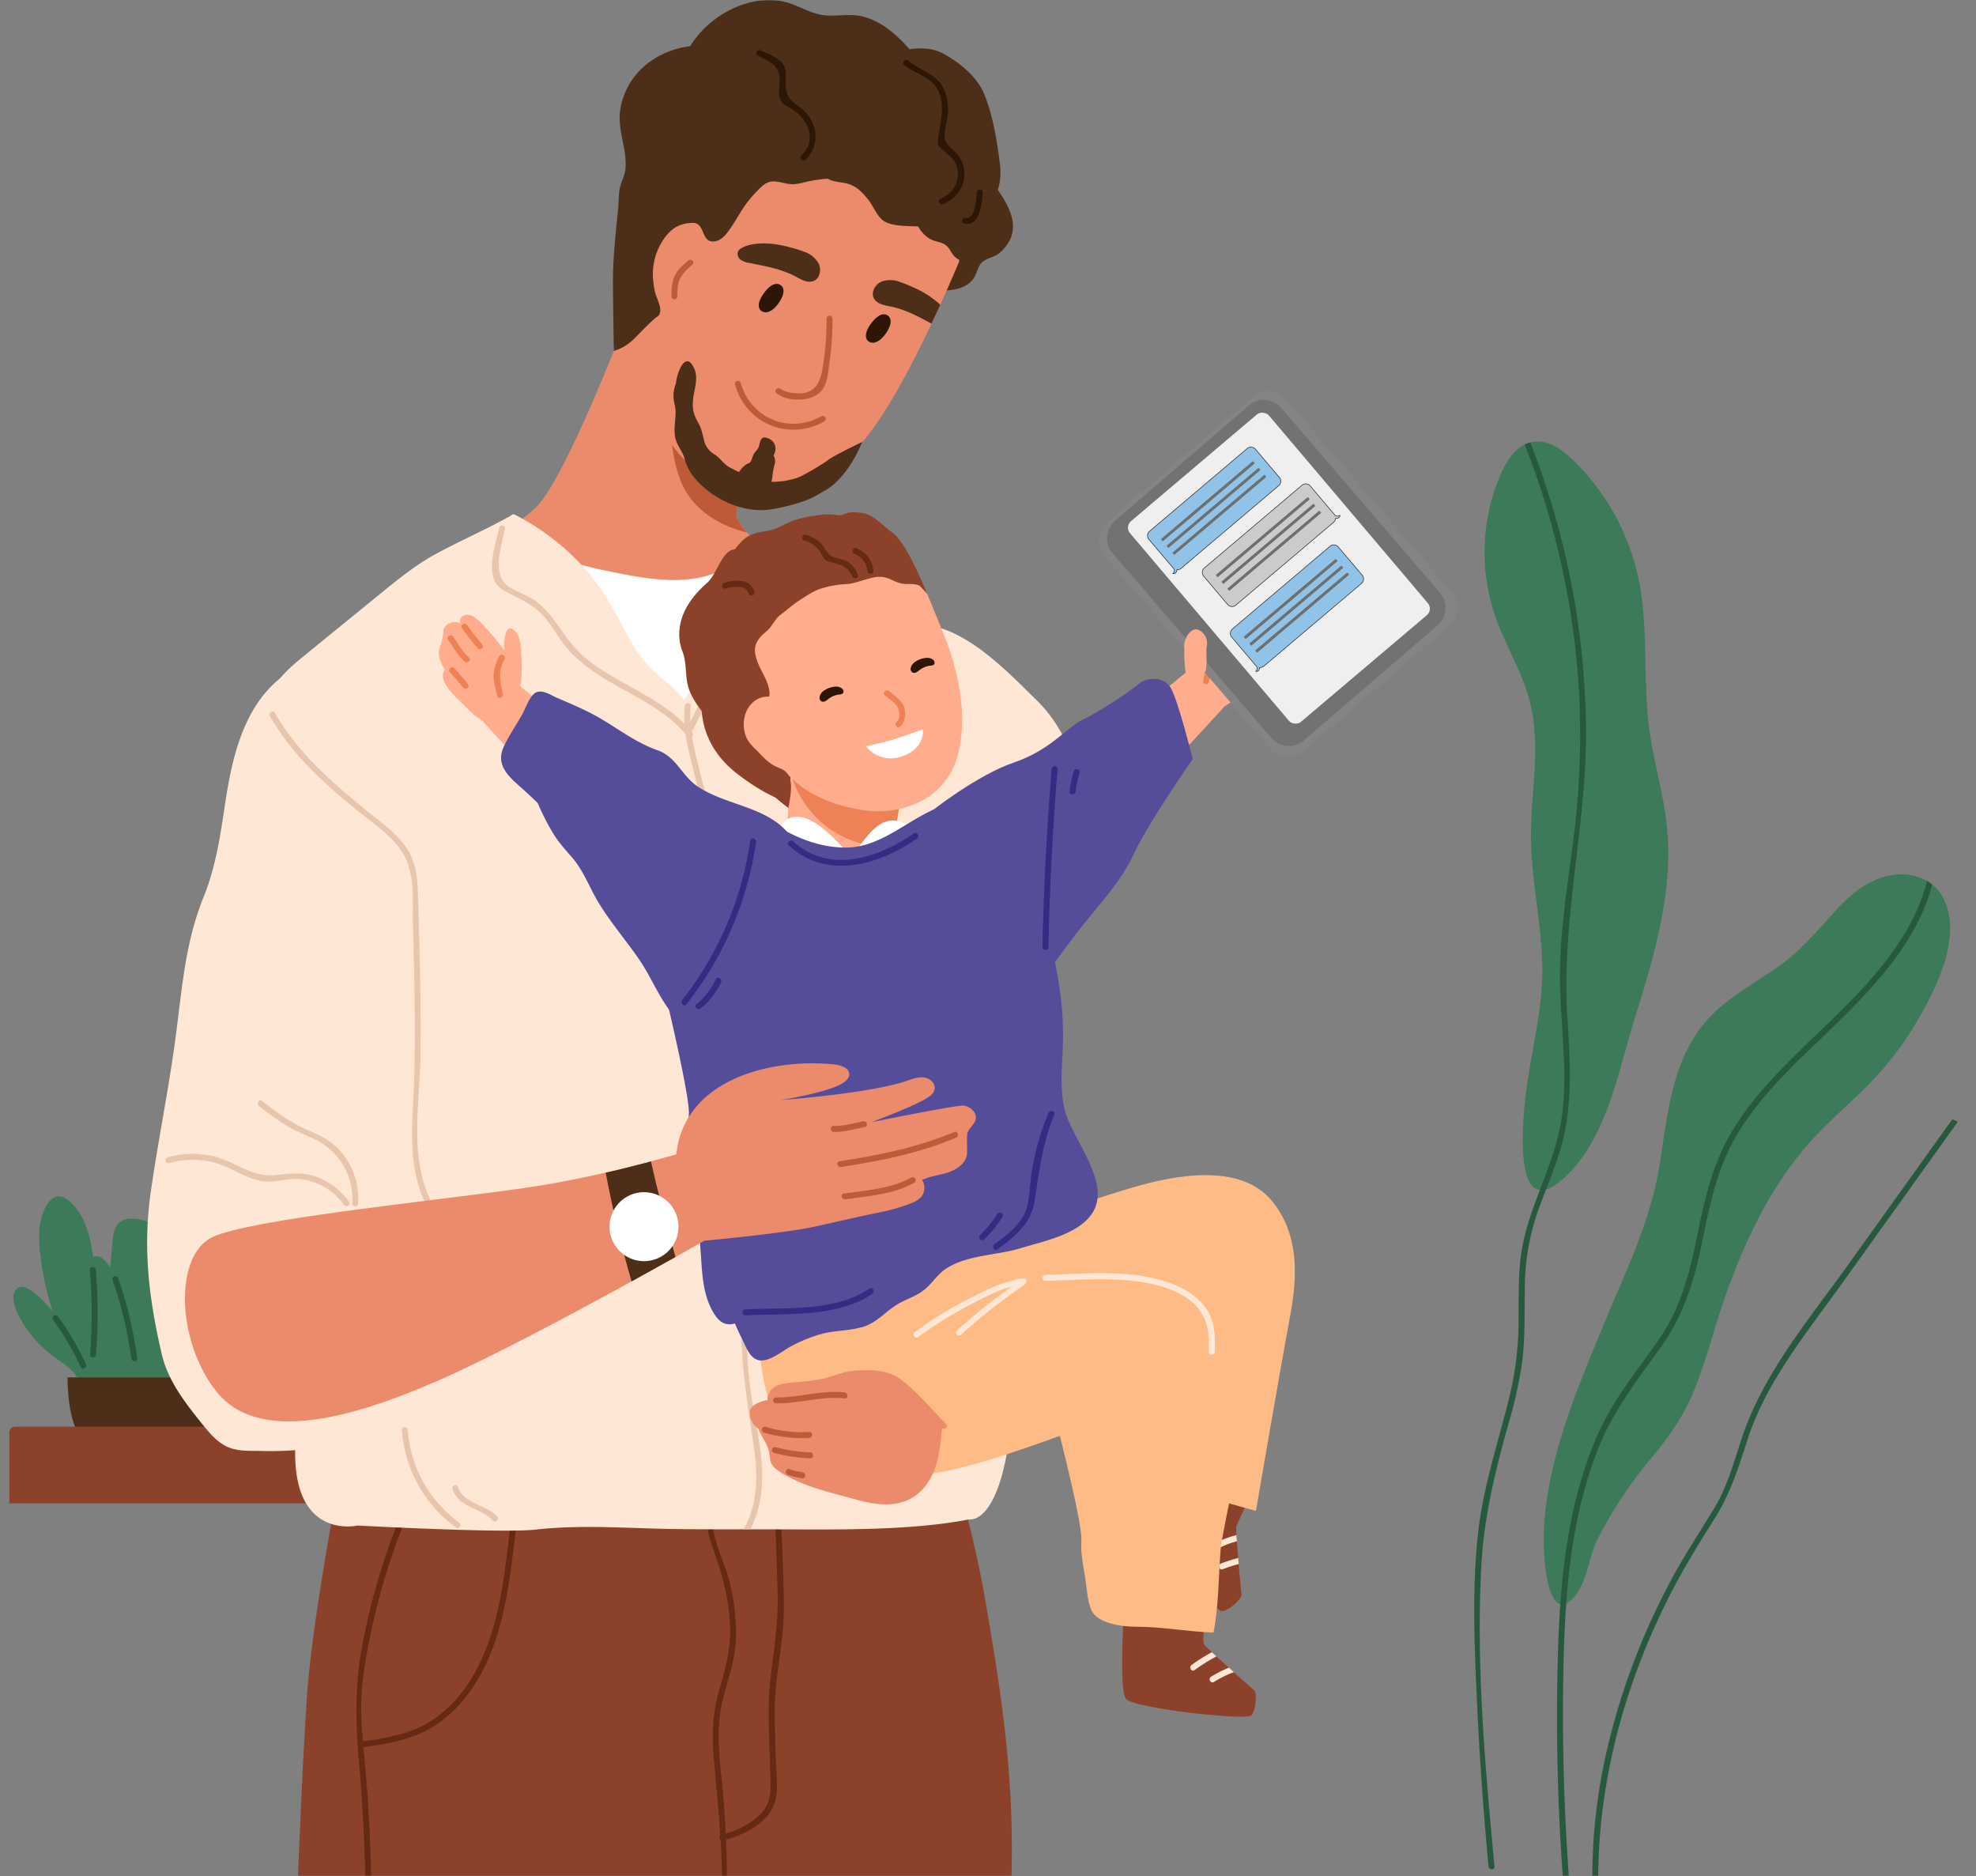<svg id="Layer_1" data-name="Layer 1" xmlns="http://www.w3.org/2000/svg" xmlns:xlink="http://www.w3.org/1999/xlink" viewBox="0 0 866 822"><rect x="0" y="0" width="866" height="822" fill="#808080" stroke="none"/><defs><style>.cls-1{fill:#fff;}.cls-1,.cls-10,.cls-11,.cls-12,.cls-13,.cls-14,.cls-15,.cls-16,.cls-17,.cls-18,.cls-19,.cls-20,.cls-21,.cls-22,.cls-3,.cls-4,.cls-5,.cls-7,.cls-8{fill-rule:evenodd;}.cls-2{mask:url(#mask);}.cls-3{fill:#3c7a59;}.cls-4{fill:#27593f;}.cls-5{fill:#4d2e18;}.cls-6{mask:url(#mask-2);}.cls-7{fill:#faccac;}.cls-8{fill:#8c422a;}.cls-9{mask:url(#mask-3);}.cls-10{fill:#662914;}.cls-11{fill:#eb8b6c;}.cls-12{fill:#bf5a39;}.cls-13{fill:#2e1607;}.cls-14{fill:#ffe7d6;}.cls-15{fill:#e8c6ae;}.cls-16{fill:#ffbb85;}.cls-17{fill:#ffad8c;}.cls-18{fill:#ee8155;}.cls-19{fill:#554d99;}.cls-20{fill:#342b82;}.cls-21{fill:#848484;}.cls-22{fill:#727272;}.cls-23{fill:#efefef;}.cls-24{fill:#91c3e9;}.cls-24,.cls-26{stroke:#231f20;stroke-miterlimit:10;stroke-width:0.25px;}.cls-25{fill:#6d6e6e;}.cls-26{fill:#cccbcb;}</style><mask id="mask" x="0" y="0" width="866" height="861.75" maskUnits="userSpaceOnUse"><g id="a"><path class="cls-1" d="M0,0H866V822H0Z"/></g></mask><mask id="mask-2" x="0" y="0.3" width="27.39" height="856.32" maskUnits="userSpaceOnUse"><g id="b"><path class="cls-1" d="M0,.3H27.39V206.17H0Z"/></g></mask><mask id="mask-3" x="0.74" y="0.25" width="861.53" height="695.11" maskUnits="userSpaceOnUse"><g id="c"><path class="cls-1" d="M.74.25H135.17V205.57H.74Z"/></g></mask></defs><g class="cls-2"><path class="cls-3" d="M103.25,585.93c-1.72-8.26-2.16-16.3-5.4-24.26-3-7.3-7.51-14.08-13.83-18.88-4.15-3.14-10.5-6.51-15.82-4.57A7.38,7.38,0,0,0,67,536.85c-3-2.52-9.56-3.83-13.15-2.11-4.27,2-4.22,6.77-4.66,10.94-.34,3.25-.61,6.5-.88,9.75-2.09-3.49-4.61-5.84-7.45-4.6-1.16-7.61-2.77-15.66-7.75-21.72-3.63-4.4-8.21-7.47-12.11-1.83-5,7.25-4,17.15-2.94,25.38a125.42,125.42,0,0,0,5,21.87c-6.54-7.67-14.3-14.53-16.85-8.09-2,5.07,4.42,14.65,7.25,18.29a56.86,56.86,0,0,0,10,9.64c4.3,3.36,9.91,6,11.37,11.65,0,.07.07.11.09.18-.76.74-.51,2.34.82,2.24,8.71-.66,15.57,5.31,24,6.33,5.16.63,10.3-.73,15.44-1s10.23.31,15.31-.26c6.29-.71,12.93-3.13,16-9.12,3.77-7.44-1.65-11.46-3.12-18.46"/><path class="cls-4" d="M37.63,597.75A121,121,0,0,0,25.47,576.9c-1-1.34-3.24,0-2.25,1.32a120.32,120.32,0,0,1,12.15,20.85c.7,1.52,3,.2,2.26-1.32"/><path class="cls-4" d="M42,556.51c-.13-1.66-2.74-1.67-2.61,0a229.56,229.56,0,0,1,.1,37c-.13,1.67,2.48,1.66,2.6,0a228.42,228.42,0,0,0-.09-37"/><path class="cls-4" d="M51.83,560.11c-.55-1.57-3.07-.9-2.52.7a175.33,175.33,0,0,1,8.22,34.4c.22,1.65,2.83,1.67,2.61,0a178.54,178.54,0,0,0-8.31-35.1"/><path class="cls-5" d="M29.58,603.53c.22,11.61,1.51,22.17,9.15,32.27,8.34,11,21.53,18,35.23,18H88.14a44.45,44.45,0,0,0,44.42-44.48v-5.75Z"/><g class="cls-6"><path class="cls-7" d="M4.11,658.72,0,856.62H17L27.39,650.75Z"/></g><path class="cls-8" d="M269.87,658.72H4.1v-31a2.61,2.61,0,0,1,2.61-2.61H269.87Z"/><g class="cls-9"><path class="cls-3" d="M858,491.57a7.29,7.29,0,0,0-2.4-1.09c-3.65-1.08-9-.19-16.41,3.29-15.83,7.39-28.72,21.28-38.4,36.17-11.92,18.36-20.73,38.52-32.42,57-11,17.42-25,33.22-31.93,52.91-4,11.52-5.95,23.51-6.91,35.62-.6,7.58-4.23,16.59,1.64,19.12a7.73,7.73,0,0,0,2.61.65,16.57,16.57,0,0,0,3.31,0c11.53-1,23.66-22.77,30.11-30.76C781.85,646.31,792.34,625,807,606.77c10.17-12.64,22.32-23.74,31.3-37.26,7.8-11.76,34.19-67.94,19.64-77.94"/></g><path class="cls-4" d="M858,491.57,806.89,562.9c-15.2,21.26-32.81,42.54-41,67.8-4.09,12.72-7.59,23.92-14.81,35.31-6.08,9.61-12,19.22-17.35,29.27-.7,1.31-1.38,2.64-2.06,4C708,745.79,695.9,798.42,702,850.6c.18,1.67-2.43,1.65-2.61,0a248.44,248.44,0,0,1,5.11-84.85,301.45,301.45,0,0,1,26.66-71.12c.13-.23.24-.47.37-.71,6-11.43,13.12-22.14,19.82-33.19,7.49-12.38,9.73-26.12,15.26-39.28,10.25-24.52,27.94-45.76,43.3-67.2q22.82-31.85,45.68-63.77a7.29,7.29,0,0,1,2.4,1.09"/><path class="cls-3" d="M851.54,393.25a18.35,18.35,0,0,0-4.72-5.67,14.2,14.2,0,0,0-2.27-1.54,22.41,22.41,0,0,0-14.11-2.77c-10.31,1.26-18.42,7.55-25.25,15-8.56,9.27-16,18.52-26.53,25.78-9.08,6.26-18.86,11.72-27,19.3-17.81,16.63-20.47,41.29-23.84,64.09-3.91,26.51-13.9,46.25-24,70.62-10.33,24.91-21.39,50.35-25.59,77.17a113.87,113.87,0,0,0-1,31.5c.81,6.66,2.74,15.1,6.6,16.22a3.44,3.44,0,0,0,2.61-.31,12.34,12.34,0,0,0,4.33-4c5.19-6.94,5.58-16.92,9.55-24.52A186.08,186.08,0,0,1,723,639.72c7.7-9.12,14.43-18.49,19.07-29.54,4.85-11.57,8-23.8,11.87-35.7,8.22-24.89,19-49.44,35.68-69.87,8.27-10.1,18.24-18.46,27.5-27.58a141.19,141.19,0,0,0,22-27.81c8.77-14.63,21.57-38.86,12.34-56"/><path class="cls-4" d="M846.82,387.58c-7.49,28.37-30.65,50.1-51.44,70.08-12.16,11.64-24.31,23.68-33.26,38.07-9.37,15-12.76,31.66-16.2,48.79C742.58,561,738,576,728.18,589.83c-10.38,14.5-20.87,27.82-27.6,44.53-8.74,21.73-12.47,44.92-14.16,68.25-.81,11.15-1.15,22.33-1.31,33.43a996.68,996.68,0,0,0,5.38,119.32c.18,1.67-2.43,1.67-2.61,0a968.5,968.5,0,0,1-5.06-132.25c.21-6.69.52-13.45,1-20.19,1.8-25.15,6-50.3,16-73.49,6.94-16,17.61-28.63,27.39-42.78,10.36-15,13.93-31.76,17.45-49.34,3.19-15.9,7.39-30.92,16.31-44.66,8.76-13.5,20.21-25,31.74-36.12,20.82-20,44.66-41.78,51.81-70.49a14.2,14.2,0,0,1,2.27,1.54"/><path class="cls-3" d="M730.58,362.72c0-.39-.08-.76-.1-1.15-1.54-14.18-5.77-27.94-7.67-42.1-2.87-21.7-.24-44-4.62-65.45a102.18,102.18,0,0,0-28.72-52.39c-4.83-4.67-11-9.14-17.66-8a5.89,5.89,0,0,0-1.12.26,12,12,0,0,0-2.43.89c-5,2.46-8.37,7.94-10.67,13.24a86.3,86.3,0,0,0-2.37,61.72c4.49,13,12.08,24.86,15.39,38.21,4.49,18,.76,37,.37,55.57-.45,20.14,4.64,39.86,4.95,59.94.29,20.3-5.76,40-7.69,60.2-.94,9.82-3.08,36.46,6.6,37.77a6.35,6.35,0,0,0,2.74-.24c2.34-.65,5.21-2.48,8.71-5.8,17.92-17,23.08-46.35,30.1-69,8.45-27.22,17-55.29,14.19-83.63"/><path class="cls-4" d="M686.89,444.94c1.22,20.6,2.76,41-3.71,60.95-1.67,5.17-3.65,10.22-5.6,15.28-1.52,3.89-3,7.78-4.33,11.75a105.35,105.35,0,0,0-5,32.39c-.19,10.52.21,21.07-1.15,31.55a199.61,199.61,0,0,1-6,27c-5.85,20.79-10.78,41-11.93,62.7-2.29,43.51,1.75,87.91,5.8,131.24.15,1.67-2.46,1.67-2.61,0-2.32-24.94-4.1-50-5.19-75-1.07-23.64-2-47.45.6-71,2.19-19.87,8.42-38.52,13.27-57.82a143.2,143.2,0,0,0,4.44-31.55c.23-10.55-.29-21.13,1-31.63,1.26-10.26,4.75-19.82,8.38-29.35,3.13-8.23,6.36-16.46,8.32-25.08,4.75-21,1.07-42.59.52-63.83-.55-21.62,3.1-42.93,5.82-64.32A363.54,363.54,0,0,0,692.21,307a350.23,350.23,0,0,0-24-112.25,12,12,0,0,1,2.43-.89,351.87,351.87,0,0,1,24.44,125c.42,42.33-10.8,83.67-8.24,126"/><path class="cls-5" d="M437.3,83.24a25.71,25.71,0,0,0,.89-11.52c-1.18-9.72-3.11-21.4-6.82-30.43-3.13-7.62-10.72-13.82-17.83-17.72-4.62-2.55-9.79-2.72-14.94-2-5.59-6.3-12-12.11-20.26-14.27-5.41-1.42-10.76-.18-16.23-.54-6.74-.43-12-4.53-18.44-6-15.19-3.51-32.94,5.89-41.17,19.48C287.72,22.06,274.55,32,271.89,47.71c-1,5.83.6,11.59,1.61,17.3a33.9,33.9,0,0,1,.65,8.58c-.24,2.93-1.45,5.15-2.27,7.89s-.64,6.29-.91,9.26c-.34,3.54-.71,7.08-1.05,10.62-.68,7.13-1.27,14.28-1.28,21.44,0,9.88.39,31,.39,31s5.35-1.25,7.47-1.8A269.12,269.12,0,0,1,317,144.83c11.83-1.17,24-.38,35.72-2.23,6.12-1,11.68-3.51,17.61-5.13,7.06-1.92,14.38-2.35,21.64-2.86,5.45-.38,11.67-.22,16.85-2.2,3.18-1.22,3.88-3.18,5.29-5.11,4.58-.21,9.27-1.15,12.26-4.89,2-2.51,1.95-6.2,4.8-8.09,2.33-1.54,4.88-1.68,7.14-3.71,9.78-8.78,5.05-18.68-1-27.37"/><path class="cls-8" d="M144.76,858.57c12.65,1.1,24.82,3.29,37.59,3.17,26.1-.24,52.22-1.33,78.28-2.47,25.41-1.12,50.34-1.95,75.75-.36,25.84,1.61,52.1,4.42,77.91,1.36,9.1-1.08,17.92-2.45,27-2.07,5.12-61.2.88-98.08-9.92-159.46-6.19-35.26-18.56-73-18.56-73S308.6,645.9,275.91,650.63c-19.12,2.74-38.05,5.72-57.41,6.42a348.18,348.18,0,0,1-50-1.77c.23-.32.47-.66.73-1,1-1.35-1.36-2.66-2.37-1.3-.53.63-1,1.3-1.44,2-1.67-.18-3.31-.37-4.95-.58s-1.75,2.38,0,2.62c1.07.13-13.73,1.74-13.73,1.74s-10.25,54.69-12.2,84.44C132,781.37,130.8,819.71,129.05,858l0,.06c5.22.07,10.46.09,15.75.54"/><path class="cls-10" d="M159.81,860.2l2.61.29a724.82,724.82,0,0,0-2.14-84.27q-.48-5.33-1-10.65h.15c11.3-1.62,22.65-3.58,32.24-10.19,8.12-5.59,14.51-13.45,19.2-22.09,11.92-22,13.18-48.58,16.41-72.92.24-1.67-2.37-1.65-2.61,0-3.08,23.24-4.3,48.63-15.15,69.89-4.54,8.93-10.88,17.16-19.17,22.88-9.34,6.45-20.3,8.3-31.31,9.87-.41-4.75-.75-9.53-.75-14.31-.06-9.51,1.41-18.89,3.2-28.18A297.36,297.36,0,0,1,176.37,669c.6-1.57-1.9-2.25-2.53-.68A297.63,297.63,0,0,0,158.76,721c-3.39,17.89-2.94,34.65-1.3,52.7a724,724,0,0,1,2.35,86.51"/><path class="cls-10" d="M320,714.35c.1,10.5-3.1,19.51-5.63,29.46-2.35,9.14-2.3,18.49-1.47,27.82,1,10.94,2.07,21.75,2.77,32.62a1.35,1.35,0,0,0,.13,2c.52,8.44.78,16.87.49,25.42q-.42,13.26-2,26.45l2.39,0a352.9,352.9,0,0,0,1.53-52c8.45-2.4,19-7.75,21.47-16.71,1.62-5.8.44-12.88.29-18.81-.16-7.44-.47-14.91-.4-22.35.11-14.29,3.87-28.16,3.94-42.47.08-14.76-.86-29.56-1.38-44.32-.08-1.67-2.69-1.67-2.61,0,.42,12.3,1,24.63,1.28,36.93.34,12.93-1.8,25.1-3.21,37.84-1.33,12.23-.44,24.66-.15,36.93.15,7.18,1.66,15.33-3.6,21.1-4.18,4.55-9.92,7.45-15.79,9.2-.41-9-1.12-17.94-2.08-27-1.18-10.68-1.8-21.42.86-31.94,2.16-8.59,5.16-16.61,5.66-25.57a90,90,0,0,0-2.71-25.65c-2.56-10.42-9.66-22-7.18-32.88.37-1.62-2.14-2.32-2.53-.68-1.93,8.57,1.59,16.14,4.26,24.16,3.25,9.82,5.55,20.09,5.63,30.45"/><path class="cls-11" d="M341.31,246.55l-42.25,94.07L185.84,253.57s33.7-17.21,48.7-30.92c8.72-8,23.53-41.81,34.49-68.87,4.28-10.6,8-20.16,10.46-26.69,2.09-5.54,3.31-8.91,3.31-8.91l3.5,5.15L335,195.23s-3.73,6.89-7,14.31c-.78,1.72-1.54,3.47-2.25,5.17-1.93,4.81-3.28,9.19-2.89,11.39.34,1.91,2.14,4.49,4.49,7.21a135.3,135.3,0,0,0,14,13.24"/><path class="cls-1" d="M342.71,259.76c-.34-4.57-.55-16.89-5.58-18.74-2.79-1-7.89,2.25-10.3,3.45-6.13,3-11.85,6.63-18.58,8.25-14.07,3.37-29.11.11-43-2.73-12.73-2.6-25.44-6.3-35-15.54-1.2-1.16-3,.68-1.84,1.85a51.24,51.24,0,0,0,14.89,9.83,1.4,1.4,0,0,0-.94,1.15c-.58,4.63,1.12,8,3.28,12a85.28,85.28,0,0,1,7.72,20.55c2.38,9.7,6.6,16.19,14.82,21.94a73,73,0,0,0,29.7,12.08c7.85,1.3,19.17,2.93,26-2.17s11.69-14.91,14.64-22.85a69.12,69.12,0,0,0,4.17-29.12"/><path class="cls-12" d="M322.79,226.1c.34,1.91,2.14,4.49,4.49,7.21-9.26-2.28-23.87-8.26-29.48-23.93-8.48-23.71,0-50.72,0-50.72l30.13,50.88c-3,6.58-5.66,13.58-5.14,16.56"/><path class="cls-11" d="M420.45,113.85v0l-.15.84s-3.21,7.86-8.22,18.83c-1.2,2.61-2.48,5.38-3.83,8.28-8.54,18.07-20.22,40.51-30.37,51.89-13.85,15.57-34,23.72-52.2,21a42.7,42.7,0,0,1-17.55-6.63c-19.28-12.75-26.42-35.5-28.8-61.12q-.34-3.84-.57-7.75a63.36,63.36,0,0,1,.73-12.12c5.11-36.8,35.73-109.48,90.9-90.42,57.73,20,51.31,70,50.06,77.18"/><path class="cls-13" d="M343.12,126.18a2.76,2.76,0,0,0-.88-1.17c-3.49-2.52-7.77,3.34-9,6-.77,1.61-1.12,3.75.14,5a3.34,3.34,0,0,0,3.15.7,6.66,6.66,0,0,0,2.84-1.74,14.34,14.34,0,0,0,3.42-4.94,6.38,6.38,0,0,0,.59-2.63,3.52,3.52,0,0,0-.25-1.2"/><path class="cls-13" d="M390.07,139.51a2.62,2.62,0,0,0-.88-1.17c-3.48-2.52-7.76,3.34-9,6-.76,1.61-1.11,3.75.15,5a3.32,3.32,0,0,0,3.14.7,6.75,6.75,0,0,0,2.85-1.74,14.47,14.47,0,0,0,3.42-4.94,6.38,6.38,0,0,0,.59-2.63,3.54,3.54,0,0,0-.26-1.2"/><path class="cls-5" d="M352.53,110.34a49.62,49.62,0,0,0-5.84-1.84c-5.37-1.48-11-2.39-16.57-1.49a15.21,15.21,0,0,0-5.1,1.66,3.68,3.68,0,0,0-1.48,1.31,3.13,3.13,0,0,0,1,3.78,9,9,0,0,0,4,1.49c6.85,1.38,13.88,2.58,20.05,5.87,2.51,1.34,5.35,3.06,8,2,2.8-1.14,3.53-5.1,2.11-7.78a11.38,11.38,0,0,0-6.14-5"/><path class="cls-5" d="M399.92,125.78a51,51,0,0,0-5.68-2.29,11.28,11.28,0,0,0-7.91-.08c-2.79,1.17-4.74,4.67-3.31,7.36,1.36,2.48,4.64,3,7.41,3.55,6.34,1.28,12.13,4.42,17.82,7.5,1.35-2.9,2.63-5.67,3.83-8.28a41.26,41.26,0,0,0-12.16-7.76"/><path class="cls-12" d="M360,182.36c-14,7.95-30.95,1-35.34-14.49a1.3,1.3,0,0,0-2.51.69c4.85,17.19,23.64,24.84,39.16,16.06a1.31,1.31,0,0,0-1.31-2.26"/><path class="cls-5" d="M371.05,31.79c-54.57-20.74-89.78,54.86-94.89,91.66-2.5,6.52-2.85,19.73-7.13,30.33a21,21,0,0,0,9-5.48l1.33-1.34c2.56-2.58,4.85-5,7.7-7.47,1.56-1.33,1.82-.78,2.27-3s-1.75-6.22-2.27-8.57a34,34,0,0,1-.73-4.59,27.35,27.35,0,0,1,.94-11.08c1.46-4.72,4.59-10.15,9-12.77a15.66,15.66,0,0,1,7.39-1.82c5.66,0,3.36,9.08,9.73,8.07,2.71-.42,4.66-2.77,6.15-4.86,3.11-4.29,5.32-9,8.69-13.14a60.52,60.52,0,0,1,5.09-5.54c3.83-3.63,6.05-2.89,11.19-1.8,3.88.81,6.07-.08,9.86-.94a61.43,61.43,0,0,1,8.32-1.15c.42.19.78.42,1.22.58,2.59,1,5.3.91,7.88,1.72,3.84,1.2,6,3.63,8.43,6.5s4.15,8,7.43,9.93c3.58,2.11,9.94,2,14.77,2.19a14,14,0,0,0,4.43,5c2.14,1.47,3.89,1.49,6.16,2.38,3.44,1.33,3.41,4.31,5.87,6.27a7.66,7.66,0,0,0,1.61,1c1.25-7.16,16.46-57-49.4-82.06"/><path class="cls-5" d="M308.68,95.11s.06.06.09.1-.09-.11-.09-.1"/><path class="cls-12" d="M362.24,139.52a128.25,128.25,0,0,1-1.78,22c-.73,4.19-1.81,8.23-6.16,10.14-3,1.31-9.91.64-12.19-1.25-1.28-1.07-3.14.77-1.84,1.84,4.7,3.91,15.12,3.94,19.45-.68,3.06-3.25,3.21-8.71,3.82-12.86a133.15,133.15,0,0,0,1.31-19.23,1.31,1.31,0,0,0-2.61,0"/><path class="cls-12" d="M301.6,114.15c-2.29,1.95-4.58,4-5.9,6.77s-1.43,5.93-1.45,9a1.31,1.31,0,0,0,2.61,0c0-2.92.05-5.86,1.52-8.47a21,21,0,0,1,5.07-5.44c1.28-1.09-.57-2.93-1.85-1.85"/><path class="cls-5" d="M363,201.55c-2.09,1.56-10.65,6.78-13.64,7.83a34.42,34.42,0,0,1-11.28,1.73,14.68,14.68,0,0,0,.46-2.66,33.13,33.13,0,0,1,1-5.21,4.58,4.58,0,0,0-.56-3.66c1.95-3.21.62-7-3.48-7.86-1.93-.39-2.37,1.7-2.73,3.22-.43,1.77-.78,1.84-1.93,3.25s-1.18,3.48-2.17,4.44c-.4.39-1.35.62-1.84,1a12.86,12.86,0,0,0-2.71,2.8,4.64,4.64,0,0,0-.25.42c-1.44-.69-2.85-1.4-4.16-2.1-2.24-1.21-3.68-3.42-5.66-5-.65-.5-1.44-.9-2.05-1.45a9.12,9.12,0,0,1-3.48-5.59c-.7-2.46-1.06-4.84-2.33-7.12-2.12-3.81-2.85-5.87-2.46-10.33s2.51-9.39.49-13.84c-3.74-8.23-7.59,1.84-8,6.65a14.32,14.32,0,0,0-.56,9.11c1.36,5.38-1.2,10.66.71,16.08,1,2.72,2.88,4.93,3.65,7.75,1.4,5.18,4.38,9,8.61,12.69,8.26,7.18,19.83,11.27,30.12,9.34a86.58,86.58,0,0,0,14.14-3.66c3.67-1.37,4.87-2.35,8.25-4.19,10.88-5.93,16.69-21.52,16.69-21.52s-12,5.73-14.88,7.84"/><path class="cls-14" d="M441.4,478.33c-2,26.67,2.35,72.17,2.35,73.84-.08,18.75-.19,37.48-.19,56.2,0,32.75-8.11,58.06-19,57.41-28.92,5.64-67.09,4.17-95.68,4.33-1,0-2,0-2.95,0-9.23,0-18.52,0-27.88-.1-21.13-.18-42.21-2.14-63.23.21-14.85,1.67-78.1-1.78-78.1-1.78s-41.45,9.74-22.33-65.76c3.91-15.49-2.74-31.81-3.1-47.8-.37-15.07,1.51-29.93,4.38-44.63-2.14-19.14-4.28-38.29-6.6-57.4-1.67-13.58-5.56-25.7-9.08-38.82-3.26-12.09-.39-23.19.84-35.3,2.34-23-9.37-46.26-4.26-69,2.32-10.31,9.21-16.27,17.09-22.69l30.86-25.13c8.74-7.1,17.34-14.34,27.34-19.64,10.59-5.67,21.59-10.47,32.08-16.35a1.29,1.29,0,0,1,1.67-.42,106.28,106.28,0,0,1,31.3,24.29c8.82,10.06,14.11,21.73,20.77,33.17,4.06,7,9.07,11.75,15.33,16.74a38.35,38.35,0,0,1,6.81,7c1.2-1.81,2.38-3.66,3.5-5.51,4.25-7,6.86-15.23,11.61-21.81,2.06-2.88,4.9-5,7.07-7.79a30,30,0,0,0,5.16-11.28c1.77-6.84,2.37-13.95,4.23-20.79.15-.62.73-4.51,2.24-3.76q22.34,11.13,44.71,22.31c5.16,2.58,9.83,6.16,15,8.46s9.78,6.45,15.21,7.65c17.79,4,33.36,20.5,46,32.86,13,12.69,20.05,32.82,20,50.82,0,14.34-21,27-20.37,41.37,1.33,28.12-10.67,50.92-12.76,79.1"/><path class="cls-14" d="M176.79,461.19c-3.87-16.32-9.12-32.31-11.77-48.91-2.83-17.78-3.14-35.84-3.49-53.8-.31-16.43-.47-33-2.83-49.3-.76-5.19-1.07-13.66-4.61-17.89-1.31-1.57-2.74-1.94-4.75-2.06-4.62-.29-8.45.69-13.2-.62a1.28,1.28,0,0,0-1.26.34,36.94,36.94,0,0,1-4.31,4.35A1.22,1.22,0,0,0,129,293c-21.15,11.93-27,36.81-30.32,59.06-2.11,14-4.1,27.8-9.46,41-8,19.8-9.36,39.32-12.09,60.2-3,23-7.69,45.68-11,68.61-3.62,25.06-.9,46.91,4.71,71.3,2.52,10.93,9.14,20,16.22,28.84,3.46,4.3,7.38,9.58,12.52,11.92,4.51,2.06,9.85,1.75,14.69,1.83a140.72,140.72,0,0,0,21.13-.93c10.52-1.45,20.76-5.08,28.55-12.53,19.29-18.44,18.08-47.25,17.87-71.75-.25-30.1,2-59.82-5-89.39"/><path class="cls-8" d="M548.43,751.62c-2.17,2.4-52-3.13-55-7.28-.68-.92-1.1-3.27-1.36-6.38-.83-10.78.47-30.61.47-30.61l35.22,5.44s-.86,6.53,0,7.83a42.07,42.07,0,0,0,3.34,3.29c.62.55,1.3,1.18,2,1.86,1,.91,2.11,1.93,3.26,3,.73.65,1.46,1.33,2.22,2s1.46,1.34,2.17,2c4.27,3.81,8.08,7.15,8.73,7.62,1.52,1.08,1.07,8.91-1.09,11.31"/><path class="cls-14" d="M533.14,725.77a81.76,81.76,0,0,0-9.6,6c-1.35,1-2.66-1.28-1.3-2.24a77.45,77.45,0,0,1,8.87-5.57c.62.55,1.3,1.18,2,1.86"/><path class="cls-14" d="M540.78,732.69a46.14,46.14,0,0,0-8.73,4.28c-1.41.92-2.72-1.36-1.31-2.25a46.8,46.8,0,0,1,7.88-4l2.16,2"/><path class="cls-8" d="M542.87,685.32c.52,6.35,1.07,12.33,1.25,13.19.37,1.8-5.32,7.21-8.55,7.47s-35.66-38-35-43.07c.13-1.15,1.43-3.13,3.39-5.59,6.78-8.41,21.31-21.94,21.31-21.94l21.89,21.94s-5.09,10.37-5.38,11.91a31.86,31.86,0,0,0,.11,3.45c0,.78.13,1.69.21,2.66.1,1.7.26,3.66.44,5.7.05.52.08,1.07.13,1.61.05.89.13,1.78.21,2.67"/><path class="cls-14" d="M542.87,685.32a58.52,58.52,0,0,0-7,2.27c-1.56.6-2.32-1.91-.75-2.51a67.18,67.18,0,0,1,7.56-2.43c.05.89.13,1.78.21,2.67"/><path class="cls-14" d="M542.09,675.34a38.68,38.68,0,0,0-7.25,2.67,1.31,1.31,0,0,1-1.1-2.38,41.18,41.18,0,0,1,8.14-3c0,.78.13,1.7.21,2.66"/><path class="cls-15" d="M318.22,286.79c.57-1.58-2-2.27-2.52-.69a247.92,247.92,0,0,1-13.16,30.08,40.45,40.45,0,0,1,.17-6.87c.21-1.67-2.4-1.65-2.6,0a41,41,0,0,0-.13,7.9c-12.7-12.93-31-18.1-44.65-30-7.93-6.94-11.74-17.14-20.17-23.57-3.89-3-9.35-4.23-13-7.24-6.5-5.37-2.41-17.43-.81-24.54.37-1.63-2.14-2.33-2.51-.69-1.69,7.49-7,22,1.28,27.12,5.59,3.45,11.49,5.26,16.43,9.93s7.6,10.74,11.88,15.76c14.2,16.66,37.77,21,52,37.65.63,4.24,1.66,8.45,2.65,12.64,2.1,8.87,4.6,17.62,7.4,26.29.51,1.59,3,.91,2.51-.69C310.47,352,308.17,344,306.2,336c-1.06-4.31-2.19-8.68-2.93-13.08a1.4,1.4,0,0,0,.12-1.88l-.29-.33a.9.9,0,0,0,.15-.18,253.53,253.53,0,0,0,15-33.71"/><path class="cls-15" d="M153,526.62a30.45,30.45,0,0,0-13.55-10.7c-6.7-2.64-12.39-1.65-19.29-1-9.25.88-16.32-5.23-24.8-7.79a39.34,39.34,0,0,0-21.86,0,1.3,1.3,0,0,0,.69,2.51,36.91,36.91,0,0,1,22.51.68c6.14,2.22,11.65,6.24,18.22,7.23,5.69.87,11.17-1.54,16.91-.86a27.32,27.32,0,0,1,18.92,11.22c1,1.35,3.25.05,2.25-1.31"/><path class="cls-15" d="M188.3,525c-8.94-19-4.19-42.89-4-63.2.26-22.14-.36-44.29-1-66.42-.24-8.08-.3-16.37-4.84-23.39s-12-12-18.34-17.25c-15.06-12.32-29.87-25.2-39.6-42.33a1.31,1.31,0,0,0-2.26,1.32c9.1,16,22.58,28.45,36.63,40.08,7.19,5.95,16.16,11.55,21.32,19.49,5.95,9.15,4.49,21.86,4.78,32.3.62,22.13,1.09,44.28.54,66.42-.44,18.08-3.47,37.36,4.49,54.3.71,1.52,3,.2,2.25-1.32"/><path class="cls-15" d="M146.11,501.42c-4.15-3.54-9.23-5.21-14.06-7.57-6.22-3.05-11.74-7.26-17.23-11.45-1.34-1-2.64,1.25-1.32,2.26A144.54,144.54,0,0,0,126,493.49c4.47,2.71,9.43,4.25,14,6.81a28.78,28.78,0,0,1,14.34,27.05c-.1,1.68,2.51,1.68,2.61,0a31.56,31.56,0,0,0-10.75-25.93"/><path class="cls-15" d="M201.18,667.06a54.84,54.84,0,0,1-22.46-40.46c-.12-1.67-2.73-1.68-2.6,0a57.66,57.66,0,0,0,23.74,42.72c1.36,1,2.67-1.28,1.32-2.26"/><path class="cls-15" d="M217.88,664.43c-4.74-5.15-14.83-5.5-17.08-12.77-.49-1.6-3-.92-2.51.69,2.59,8.38,12.48,8.21,17.74,13.93,1.14,1.24,3-.61,1.85-1.85"/><path class="cls-15" d="M328.84,670.11c-1,0-2,0-2.95,0,.39-.68.76-1.38,1.1-2.09,5.53-11.23,5-23.74,3.13-35.8-3.34-21.81-6.52-42.6-4.88-64.8.13-1.67,2.74-1.67,2.61,0a203.67,203.67,0,0,0,.57,37.61c1.36,12.25,4.54,24.23,5.43,36.51.76,10-.44,19.67-5,28.57"/><path class="cls-16" d="M550.42,600.39c-.77,9.24-14.67,69.06-15.44,78.29-1,12-.81,24.9-3.15,36.64-11.22-.3-22.35-2.53-33.62-2.53-6,0-17.4-1.19-20-7.51-1.78-4.28-2-10.42-2.77-15-.83-4.95-1.9-10.23-1.5-15.26.65-8.16-13.7-62.61-13.7-62.61Z"/><path class="cls-8" d="M406.29,260.23s-8.7-22.4-15.24-26.91c-3.64-2.5-8-7.56-12.31-8.39a23.51,23.51,0,0,0-6-.42c-1.39.1-4.31,1.52-5.46,1.26a25.62,25.62,0,0,0-8.87,0,56.38,56.38,0,0,0-10.14,2.11c-3.84,1.27-7.16,3.77-11.15,4.55-5.25,1-8.73,1.18-12.61,5.33-.86.93-1.67,1.93-2.48,2.92-5.73.47-7.78,10.93-12.13,14.71-6,5.22-11.17,12-12.08,20.1a21,21,0,0,0,1.26,9.9c1.78,4.83,1.23,9.12,2.16,14,.79,4.1,3.28,8.27,6.27,12.12.94,11.23,6.32,20.49,16.06,27.91,5.53,4.21,12.32,8.64,18.86,11.08,4.72,1.77,7.6-1.3,11-4.57,5.79-5.55,10.66-11.93,16.67-17.28,6.19-5.52,13.27-9.48,19.79-14.49,5.88-4.51,8.81-11.13,12.25-17.53l5.53-10.31a14.45,14.45,0,0,0,4.14-3.71c-.84-4-5.53-22.33-5.53-22.33"/><path class="cls-17" d="M394.36,351.84l-3.68,22.9-1.74,10.81-20,7.84-25-16.09,2.49-36.68Z"/><path class="cls-18" d="M369.71,366.77a34.93,34.93,0,0,0,21.77,3l2.88-18-47.11-11.22,0,.49a43.47,43.47,0,0,0,22.5,25.66"/><path class="cls-17" d="M421.44,320.74a56.26,56.26,0,0,1-1.9,10.85,31.36,31.36,0,0,1-15.42,19.23,42.58,42.58,0,0,1-26.45,4.08c-6.94-1.28-21.19-3.85-32.17-15.28-.68-.71-14.75-1.43-19.19-11.53A76.11,76.11,0,0,1,320,302.7a64.91,64.91,0,0,1,.08-9.56c1-11.39,5.17-23.4,12.89-32,7.33-8.15,18.34-11.12,28.69-13.06,11.45-2.14,23.95-3.29,34.09,2.43,4.26,2.38,10.57,9.69,10.57,9.69s5.24,12.53,7.8,19.06c4.93,12.59,8.45,27.45,7.35,41.45"/><path class="cls-13" d="M368.75,301.46a4.71,4.71,0,0,0-3.16-.55c-2.35.28-5.92,1.77-6.38,4.44a1.81,1.81,0,0,0,.85,2,2,2,0,0,0,1.67-.14,9.13,9.13,0,0,0,1.39-1,9.58,9.58,0,0,1,4.75-1.91,2.28,2.28,0,0,0,1.64-.59,1.56,1.56,0,0,0-.51-2,2.2,2.2,0,0,0-.25-.17"/><path class="cls-13" d="M408.67,288.86a4.79,4.79,0,0,0-3.17-.55c-2.34.29-5.92,1.78-6.38,4.45a1.8,1.8,0,0,0,.86,1.95,1.91,1.91,0,0,0,1.66-.13,9.73,9.73,0,0,0,1.4-1,9.4,9.4,0,0,1,4.75-1.91,2.29,2.29,0,0,0,1.63-.59,1.56,1.56,0,0,0-.51-2l-.24-.18"/><path class="cls-18" d="M396.52,310.73c-.72-3.64-4.28-5.71-6.93-7.93-1.28-1.07-3.13.77-1.84,1.85,1.65,1.38,3.75,2.72,5.14,4.38,1.21,1.46,2.07,5.8.16,7.15-1.36,1-.06,3.22,1.32,2.25,2.22-1.56,2.64-5.19,2.15-7.7"/><path class="cls-1" d="M379.51,326.91a123.57,123.57,0,0,0,13.3-3.26c5.38-1.8,11.64-4.09,11.64-4.09s1.31,8.21-9,11.8a13.93,13.93,0,0,1-16-4.45"/><path class="cls-8" d="M396.7,248.12c-10.15-5.72-24.93-5.23-36.38-3.09C350,247,338.16,252.6,330.83,260.75c-7.72,8.56-11.64,21.62-12.61,33a78.58,78.58,0,0,0,0,10.52c.57,8.73,3.68,17.67,7.2,25.69,4.43,10.1,11.33,17.53,20.12,24.09.66-4.6,2.71-12.24-1.19-15.88-1.63-1.52-4-1.94-5.83-3.1a29.61,29.61,0,0,1-5.53-4.9c-2.37-2.46-5-4.46-6.17-7.8-2.92-8.16,1.78-17.5,10.3-17.13a8.6,8.6,0,0,0,0-2.83c-.68-4.46-3.57-8.2-5.11-12.35-2.12-5.69-1.54-9,3.91-13.43,2.43-2,3.68-5.43,6.21-7.31,2.77-2.06,5.35-4.4,8.25-6.28,2.66-1.73,6-4,9-5a43.55,43.55,0,0,1,11.48-2.1c3.51-.07,10.19-2.91,13.69-3.16,5.71-.41,7.57,3.31,13.27,3.13a15,15,0,0,1,6.33,1c-2.09-3.38-4.25-7.06-7.42-8.83"/><path class="cls-16" d="M531.2,580.1c-12-20.89-32.88-26-54.57-26.32-.51-3.22-1.06-6.42-1.71-9.61-.86-4.25-1.16-14.35-5.4-16.72s-13.12,0-17.79.94A113.84,113.84,0,0,0,431,535.21c-15.89,6.67-31,14.71-47.63,19.46-2.86.82-5.75,1.58-8.64,2.31a1.29,1.29,0,0,0-.7-.27c-5.36-.36-9.94,1.77-14.52,4-6,1.43-11.91,2.91-17.79,4.59-4.8.15-11.16.75-12.73,4.19-.84.77-.34,2.39.81,2.29l.08.07a1.12,1.12,0,0,0,.67.16c2.2,17.22,2.53,37.39,11.12,52.82,8.35,15,25.65,20.83,41.88,22.09,20.27,1.58,40.38-3.95,59.44-10.27,21.36-7.09,42.38-15.21,63.39-23.27a1.33,1.33,0,0,0,.87-1.27l1.46-.36c7.45-1.82,16.36-2.7,23.35-5.82,10.11-4.51,3.1-18.92-.86-25.83"/><path class="cls-16" d="M465,530.84c10.18-3.91,20.59-7.33,31.05-10.42,17.4-5.15,47.38-11.56,61.56,6,11.87,14.68,11,33,7.82,50.14-4.78,25.68-15,85.46-15,85.46S509,650.74,500.55,647.19s-44.55-80.4-43.86-85.45,8.26-30.9,8.26-30.9"/><path class="cls-1" d="M395.58,360.46c-10.18-4.31-16.23,7.29-21.78,13.93a1.34,1.34,0,0,0,.05,1.8h0l-.09.15c-9.59-11.15-26.06-29.26-34.21-10.1-.84-1-2.84-.36-2.28,1.06,3.8,9.61,13,13.28,22.69,14.72a46.29,46.29,0,0,0,15.2-.07l.52.6c.92,1,2.29,0,2.16-1.13a43.37,43.37,0,0,0,15.67-7.77c6.2-4.69,11.43-9.25,2.09-13.2"/><path class="cls-19" d="M377.53,581.63c6.41-1.86,9.52-5.94,14.78-9.48,4-2.72,8.94-3.88,12.76-7,3.54-2.87,5.78-6.84,9.69-9.36,9.31-6,22.1-5.66,32.55-8.87,9.74-3,24.59-5.82,31-14.78,9.51-13.18-8.26-32.65-11.58-45.48-2.56-9.91-1.08-20.35-.86-30.59.51-24.69-6.43-48.86-13.86-72.4C449,374,445.52,363.83,438,357a22.36,22.36,0,0,0-9.19-5.26,21.51,21.51,0,0,0-8.23-.43c-18.4,2.35-31.26,20-49.81,20.07-9.56,0-18.33-2.87-26.73-7.43-6.47-3.5-15.51-7.92-23.12-6.12-7.44,1.76-3.46,12.77-5.76,19.12-2,5.46-5.53,10.34-6.7,16-2.48,12.15,6.45,25.33,1.41,36.66-1.76,4-5.05,7.1-6.61,11.14-3.19,8.24-10.91-2-10.91-2s10.09,42.17,9.55,49.52c-.59,8.09,1.3,17,2,25.07q1.47,16,2.93,32.07c.9,9.87.51,20.16,5.41,29,1.34,2.43,3.12,4.93,5.81,5.65a7.23,7.23,0,0,0,4-.18c1,2.28,2,4.54,3.13,6.75,1.38,2.7,2.79,6.76,5.42,8.56,4.84,3.31,11.84-3.08,16-5.23a62.62,62.62,0,0,1,14.62-5.77c5.33-1.21,11-1.11,16.25-2.63"/><path class="cls-17" d="M235.86,307.1l-13.53-11L209,299.36l2.44,16.56,15,16.32,11.74-16.65Z"/><path class="cls-19" d="M348.6,369.89c-8.44-16.52-29-16-42.88-25.3-7-4.7-9.22-12.95-17.63-15.89-11-3.85-19.55-11.43-30-16.63-4.41-2.2-8.92-4.17-13.46-6.07-3-1.26-7-4.23-10.09-2.38-2.51,1.5-4.36,7.14-5.79,9.63-2.63,4.58-5.79,9.17-8,14-3.27,7.19,1,11.95,6.3,16.65,2.94,2.59,5.79,5.24,8.59,7.94a109.48,109.48,0,0,0,6.23,12.4c2.52,4.38,5.7,7.85,9,11.65,4.88,5.66,7.55,13.19,11.4,19.54,5.32,8.79,12,16.48,17.79,24.89s9.51,18.78,16.63,26.3c13.84,14.63,31.08,5.25,38.49-10.54,4.52-9.62,6-20.3,6.82-30.81,1-12.46,1.49-25,2.17-37.46a24.85,24.85,0,0,1,2.16,3.42c.76,1.49,3,.17,2.25-1.32"/><path class="cls-17" d="M228.55,288c-.26-3.33-.2-8.84-2.71-11.37-4.47-4.5-4.92,3.71-4.92,8.33a81.69,81.69,0,0,0-7.39-9.11c-2.09-2.18-5.47-6.7-8.93-6.42-2.43.2-3.15,1.6-3,3.53-2.69-1-6.14-.12-7.19,2.89a9.13,9.13,0,0,0-.16,1.65A28.75,28.75,0,0,1,193,283a8.91,8.91,0,0,0-.71,3.51,15.28,15.28,0,0,0,2.72,6.93,2.48,2.48,0,0,0-.34.43c-2.86,4.88,5.61,12.09,8.24,14.63,3.76,3.64,8,9.07,13.91,8a12.55,12.55,0,0,0,9.82-11.75,1.06,1.06,0,0,0,.83-.9A60.11,60.11,0,0,0,228.55,288"/><path class="cls-18" d="M218.87,287.5a18.23,18.23,0,0,0-2.5,7.92c-.22,3.29.87,6.24,1.5,9.42.32,1.65,2.83,1,2.51-.7-1.1-5.62-2.31-10,.74-15.32a1.31,1.31,0,0,0-2.25-1.32"/><path class="cls-18" d="M211.27,282.28a101.15,101.15,0,0,1-6.52-8.35c-1-1.36-3.22-.06-2.25,1.32a104.08,104.08,0,0,0,6.93,8.87c1.1,1.27,2.94-.58,1.84-1.84"/><path class="cls-18" d="M205.49,288.05c-2.83-2.38-4.77-6.1-6.89-9.09-1-1.36-3.23,0-2.26,1.32,2.25,3.16,4.31,7.1,7.3,9.62,1.28,1.07,3.13-.77,1.85-1.85"/><path class="cls-18" d="M205.11,299.82a87.15,87.15,0,0,0-6-7c-1.15-1.22-3,.63-1.84,1.85a81.92,81.92,0,0,1,5.58,6.49c1,1.32,3.28,0,2.25-1.31"/><path class="cls-17" d="M511.83,301.11l13.53-11,13.37,3.29-2.45,16.56-15,16.33L509.54,309.6Z"/><path class="cls-17" d="M519.14,282c.25-3.33.2-8.84,2.7-11.37,4.47-4.5,4.93,3.71,4.92,8.33a80.88,80.88,0,0,1,7.4-9.11c2.08-2.18,5.46-6.7,8.92-6.42,2.43.19,3.16,1.6,3,3.53,2.68-1,6.13-.12,7.19,2.89a8.24,8.24,0,0,1,.15,1.65,28.92,28.92,0,0,0,1.26,5.49,8.91,8.91,0,0,1,.72,3.5,15.31,15.31,0,0,1-2.72,6.93c.11.15.23.26.34.44,2.86,4.88-5.61,12.08-8.25,14.63-3.75,3.64-8,9.07-13.91,8A12.54,12.54,0,0,1,521,298.76a1.06,1.06,0,0,1-.84-.89,60.14,60.14,0,0,1-1-15.84"/><path class="cls-18" d="M528.82,281.51a18.33,18.33,0,0,1,2.5,7.91c.21,3.29-.88,6.24-1.5,9.42-.32,1.65-2.84,1-2.52-.69,1.1-5.63,2.31-10-.74-15.32a1.31,1.31,0,0,1,2.26-1.32"/><path class="cls-18" d="M536.42,276.28a101,101,0,0,0,6.52-8.34c.95-1.37,3.22-.06,2.25,1.32a105.68,105.68,0,0,1-6.93,8.87c-1.1,1.27-2.94-.58-1.84-1.85"/><path class="cls-18" d="M542.2,282.06c2.82-2.38,4.77-6.1,6.89-9.09,1-1.36,3.23-.06,2.25,1.31-2.24,3.17-4.31,7.1-7.3,9.62-1.27,1.08-3.13-.76-1.84-1.84"/><path class="cls-18" d="M542.57,293.82a89.08,89.08,0,0,1,6-7c1.16-1.22,3,.62,1.84,1.84-2,2.08-3.83,4.24-5.57,6.5-1,1.31-3.28,0-2.26-1.32"/><path class="cls-19" d="M408.16,355.5s19.95-15.86,36.25-21.41,23.15-15.54,30.33-18.87,21-12.62,24.29-15.52,10.43-3.36,13.69,1.12,10,31.82,10,31.82-19.32,27.57-25.52,40.95-15.3,22.27-25.1,34.93-23.68,32.76-23.82,33.3-29-12.08-31-13.05-9.19-73.27-9.19-73.27"/><path class="cls-11" d="M414.61,623.9c-6.32-6.33-12.41-13.75-19.48-19.24-5.91-4.59-13.73-4.59-20.92-4-3.91.33-7.31,1.66-11,2.77-5.32,1.57-10.67,1.87-16.13,2.38-4.81.45-9.64,1.25-10.7,6.7a1.68,1.68,0,0,0,.11.91l-.24,0c-2.26.52-5.79,1.56-7.12,3.65-1.11,1.75-.27,4.54.62,6.19a7.61,7.61,0,0,0,2.63,2.76c1.27,3.62,4.15,6.59,4.76,10.67.54,3.62.34,5.21,3.62,7.5,10,7,23.69,9.89,35.29,13.1,8.92,2.47,19.14,3.44,26.63-3.13,8.07-7.08,9.34-18.34,10.15-28.44a1.3,1.3,0,0,0,1.81-1.86"/><path class="cls-12" d="M370.17,610.12c-10.33-1.08-19.76,2.27-30,2.2a1.3,1.3,0,0,0,0,2.6c10.18.09,19.73-3.26,30-2.19,1.66.18,1.65-2.43,0-2.61"/><path class="cls-12" d="M354.63,627.44a55,55,0,0,1-19.12-2.25,1.31,1.31,0,0,0-.7,2.52,56.78,56.78,0,0,0,19.82,2.34c1.67-.1,1.68-2.71,0-2.61"/><path class="cls-12" d="M355.07,636.4a71.43,71.43,0,0,1-15.18-2.3,1.31,1.31,0,0,0-.69,2.52A74.71,74.71,0,0,0,355.07,639c1.67.07,1.67-2.54,0-2.61"/><path class="cls-12" d="M352,645.21c-1.84-.6-3.93-.48-5.67-1.42-1.47-.8-2.79,1.46-1.31,2.26,2,1.06,4.2,1,6.29,1.68,1.6.53,2.29-2,.69-2.52"/><path class="cls-14" d="M528.28,572.89c-3.93-5.42-10.07-8.83-16.28-11-17.07-5.87-36.11-3.77-53.81-3.26-1.67.05-1.68,2.66,0,2.61,14.68-.42,29.85-1.81,44.38.91,6.71,1.26,13.43,3.37,18.9,7.57,7.53,5.78,8.63,13.56,8.31,22.57-.06,1.68,2.55,1.68,2.61,0,.25-6.88.08-13.67-4.11-19.44"/><path class="cls-14" d="M448.66,560.19c-7.92.71-15.52,4.65-22.55,8.14A178.71,178.71,0,0,0,401,583.6c-1.35,1-.05,3.24,1.32,2.25a180.43,180.43,0,0,1,20.94-13.11c6.23-3.31,13.1-7.16,20.16-9a244.14,244.14,0,0,0-24,19.23c-1.24,1.13.6,3,1.84,1.84a240.18,240.18,0,0,1,27.3-21.54,1.28,1.28,0,0,0,.48-.62c1.23-.51,1.11-2.63-.4-2.49"/><path class="cls-11" d="M319.84,538.67,311.57,542s-6,3.42-15.54,8.78L288.46,555l-11.24,6.24c-.16.08-.29.13-.42.21-26.16,14.42-61.38,33.22-84.49,43.36C151.49,622.68,112.8,632,95,609.91S76.28,549.76,93.24,542s91.27-15.12,134.76-21.2c13.12-1.83,25.95-4.34,37.43-7,4.43-1,8.66-2,12.62-3.05,2.53-.63,4.93-1.26,7.25-1.89,15.89-4.2,26.27-7.7,26.27-7.7Z"/><path class="cls-11" d="M422.05,484.44c-3.08-.23-40.08,7.25-40.08,7.25s15.93-5.88,23.34-10c1.9-1.06,4-2.45,4.28-4.61.32-2.45-2-4.58-4.49-4.95s-4.87.5-7.2,1.31c-16.35,5.72-55.55,8.56-55.55,8.56s19.68-3.18,26.4-7.07c1.6-.93,3.34-2.21,3.43-4.06.14-2.84-3.45-4.14-6.27-4.44-28.6-3-67.27,6.84-69.66,41-.81,11.47,12.54,36.22,12.54,36.22s35.29-3.28,48.38-6.2L377,533c6.05-1.35,12.37-2.31,18.25-4.33,2.79-.95,6.8-2.06,8.67-4.47a6.38,6.38,0,0,0,.19-7.17c3.12-1.48,6.73-2,10.11-2.89,4.25-1.17,8.77-3.77,9.53-8.12.32-1.79-.29-8.11.34-9.82.79-2.13,3-3.56,3.51-5.78.66-3-2.48-5.76-5.56-6"/><path class="cls-12" d="M378.32,491.33c-4.16.78-8.71,2.21-12.95,2-1.68-.08-1.67,2.53,0,2.61,4.48.22,9.26-1.28,13.64-2.1,1.65-.31.95-2.83-.69-2.52"/><path class="cls-12" d="M418.27,496c-16.28,6.82-33,10.14-50.37,12.85-1.65.26-.95,2.77.7,2.51,17.37-2.71,34.08-6,50.37-12.84,1.52-.64.85-3.17-.7-2.52"/><path class="cls-12" d="M399.3,516c-8.61,4.83-19.87,5.6-29.48,7-1.66.24-.95,2.75.69,2.52,10-1.42,21.19-2.24,30.11-7.23A1.31,1.31,0,0,0,399.3,516"/><path class="cls-5" d="M296,550.81,288.46,555l-11.24,6.24c-.16.08-.29.13-.42.21-4.62-15.62-8.24-31.55-11.37-47.61,4.43-1,8.66-2,12.62-3.06,2.53-.62,4.93-1.25,7.25-1.88,2.75,12.49,7.15,29.18,10.73,41.87"/><path class="cls-1" d="M297.36,537.51a15.11,15.11,0,1,1-15.11-15.13,15.13,15.13,0,0,1,15.11,15.13"/><path class="cls-10" d="M375.93,251.79a11.28,11.28,0,0,0-3.25-4.76c-2.63-2.22-5.08-1.92-8-3.18-2.37-1-3.37-4.53-5.37-6.27a17.79,17.79,0,0,0-6.12-3.25c-1.59-.53-2.28,2-.69,2.52a13.31,13.31,0,0,1,6.54,4.28c1,1.24,1.39,3,2.55,4.07,1,1,2.24,1,3.51,1.36,3.64.93,6.83,2.09,8.33,5.92.6,1.55,3.12.87,2.51-.69"/><path class="cls-10" d="M375.21,240.19c-1.58-.58-2.26,1.95-.69,2.52a8.63,8.63,0,0,1,5.61,7.48c.12,1.67,2.73,1.68,2.61,0a11.37,11.37,0,0,0-7.53-10"/><path class="cls-10" d="M330.53,259c-1-2.17-2.26-3.85-4.74-4.28a16.78,16.78,0,0,0-8.41.67c-1.56.59-.88,3.11.69,2.52a14.56,14.56,0,0,1,5.9-.71c2.39.09,3.33,1,4.3,3.11.72,1.52,3,.2,2.26-1.31"/><path class="cls-13" d="M420.68,69.06c-1.75-3-5.31-4.39-6.33-7.34-1.2-3.49,1-8.69,1.1-12.47a22.76,22.76,0,0,0-1.45-9.5c-3.05-7.39-10.27-8.44-15.89-13.18-1.27-1.07-3.13.77-1.84,1.85,3.75,3.17,8.89,4.45,12.39,7.86,6.65,6.51,3.58,16.18,2.55,24.09-.36,2.73-.35,3.37,1.7,5.12,3.8,3.26,6.77,4.9,6.87,10.51.1,5.27-2.95,9.09-7.7,11.18-1.54.67-.21,2.92,1.31,2.25,5.07-2.23,9-6.74,9.27-12.5a14.22,14.22,0,0,0-2-7.87"/><path class="cls-13" d="M428.06,84.35c-.13,2.38-.69,12.06-4.79,11.07-1.63-.39-2.33,2.13-.69,2.52,6.89,1.65,7.85-9.13,8.09-13.59.09-1.68-2.52-1.68-2.61,0"/><path class="cls-13" d="M350.3,46.8c-3.4-2.43-5.6-4.37-6-8.78-.23-2.61.48-5.66-.32-8.21-1.34-4.33-6.93-5.82-10.56-7.72-1.48-.78-2.8,1.48-1.31,2.26,5,2.61,9.49,4,9.59,10.58,0,2.65-.8,6.14.33,8.69,1,2.3,3.2,3.09,5.19,4.33,7.08,4.4,11,13.4,4,20.14-1.21,1.17.63,3,1.84,1.85,7.22-7,5-17.58-2.78-23.14"/><path class="cls-20" d="M328.8,368.32A146.73,146.73,0,0,1,299,438.17c-1,1.3.81,3.17,1.85,1.84a149.1,149.1,0,0,0,30.5-71c.24-1.64-2.28-2.35-2.52-.69"/><path class="cls-20" d="M313.74,429A30,30,0,0,1,305.26,440c-1.31,1.06.55,2.89,1.84,1.85a31.62,31.62,0,0,0,8.9-11.44c.69-1.51-1.56-2.84-2.26-1.32"/><path class="cls-20" d="M460.89,337q-3.22,38.94-4,78a1.31,1.31,0,0,0,2.61,0q.76-39.06,4-78c.14-1.68-2.47-1.67-2.61,0"/><path class="cls-20" d="M470.6,338a49,49,0,0,0-1.83,8.8c-.2,1.67,2.41,1.66,2.61,0a45.74,45.74,0,0,1,1.73-8.11c.5-1.61-2-2.3-2.51-.69"/><path class="cls-20" d="M400.51,365.19C385,376,363.29,383.14,347.56,368.61c-1.23-1.13-3.09.71-1.85,1.85,16.59,15.31,39.59,8.54,56.12-3,1.37-1,.06-3.23-1.32-2.26"/><path class="cls-20" d="M459.53,487.67a107.8,107.8,0,0,0-7.81,29.18c-.71,6-.51,11.91-3.9,17.15-3,4.61-7.67,8-12,11.19-1.34,1,0,3.25,1.32,2.26,7.42-5.44,14.68-11.3,16.22-20.89,2.15-13.34,3.42-25.57,8.72-38.19.64-1.55-1.88-2.23-2.52-.7"/><path class="cls-20" d="M437.08,531.92a54.18,54.18,0,0,1-7.54,9.28c-1.19,1.18.65,3,1.85,1.85a57.73,57.73,0,0,0,7.95-9.82c.91-1.41-1.35-2.72-2.26-1.31"/><path class="cls-20" d="M381,564.62c-15.07,10.33-36.88,8.21-54.33,9.11-1.67.09-1.68,2.7,0,2.61,17.93-.93,40.09,1.2,55.64-9.47,1.38-.94.08-3.21-1.31-2.25"/><path class="cls-21" d="M635.1,274.15l-63.75,54.9a10.44,10.44,0,0,1-14.74-1.11l-72.54-84.43a10.47,10.47,0,0,1,1.11-14.76l63.74-54.9A10.44,10.44,0,0,1,563.66,175l72.54,84.43a10.48,10.48,0,0,1-1.1,14.76"/><path class="cls-22" d="M630,274,571.4,324.45a10.06,10.06,0,0,1-14.2-1.07l-69.56-81a10.09,10.09,0,0,1,1.07-14.22l58.6-50.47a10.05,10.05,0,0,1,14.2,1.06l69.56,81A10.09,10.09,0,0,1,630,274"/><path class="cls-17" d="M528.86,283.19c-.83,3.59,2.49,20.55-7.06,5.67-1.27-2-3.46-3.87-2.63-7.47s3.35-6.08,5.63-5.55,4.89,3.75,4.06,7.35"/></g><rect class="cls-23" x="520.61" y="191.31" width="79.78" height="115.24" rx="3.74" transform="translate(-28.07 421.32) rotate(-40.27)"/><path class="cls-24" d="M560.41,212.8l-42.79,36.25a2.57,2.57,0,0,1-1.85.6c0,.46-.33,2-1.72,1.64a1.58,1.58,0,0,0,.06-2.44l-.68-.81-9.91-11.68a2.56,2.56,0,0,1,.3-3.59l42.79-36.25a2.56,2.56,0,0,1,3.59.29l10.51,12.4A2.56,2.56,0,0,1,560.41,212.8Z"/><rect class="cls-25" x="502.9" y="218.95" width="52.87" height="1.28" transform="translate(-16.48 394.23) rotate(-40.27)"/><rect class="cls-25" x="505.38" y="221.88" width="52.87" height="1.28" transform="translate(-17.79 396.52) rotate(-40.27)"/><rect class="cls-25" x="507.96" y="224.91" width="52.87" height="1.28" transform="translate(-19.14 398.91) rotate(-40.27)"/><path class="cls-24" d="M596.7,255.63l-42.79,36.26a2.55,2.55,0,0,1-1.85.59c0,.46-.33,2-1.72,1.65a1.58,1.58,0,0,0,.06-2.44l-.68-.81-9.9-11.69a2.54,2.54,0,0,1,.29-3.58l42.8-36.26a2.55,2.55,0,0,1,3.58.3L597,252.05A2.55,2.55,0,0,1,596.7,255.63Z"/><rect class="cls-25" x="539.19" y="261.78" width="52.87" height="1.28" transform="translate(-35.57 427.84) rotate(-40.27)"/><rect class="cls-25" x="541.68" y="264.71" width="52.87" height="1.28" transform="translate(-36.87 430.14) rotate(-40.27)"/><rect class="cls-25" x="544.25" y="267.75" width="52.87" height="1.28" transform="translate(-38.23 432.52) rotate(-40.27)"/><path class="cls-26" d="M541.61,265.16l42.8-36.26a2.52,2.52,0,0,0,.88-1.72c.47,0,2,0,1.91-1.43a1.6,1.6,0,0,1-2.42-.34c-.17-.22-.49-.58-.68-.81l-9.9-11.69a2.56,2.56,0,0,0-3.59-.29l-42.79,36.25a2.56,2.56,0,0,0-.3,3.59L538,264.86A2.55,2.55,0,0,0,541.61,265.16Z"/><rect class="cls-25" x="526.96" y="234.69" width="52.87" height="1.28" transform="translate(-20.96 413.51) rotate(-40.27)"/><rect class="cls-25" x="529.44" y="237.62" width="52.87" height="1.28" transform="translate(-22.26 415.8) rotate(-40.27)"/><rect class="cls-25" x="532.01" y="240.66" width="52.87" height="1.28" transform="translate(-23.62 418.19) rotate(-40.27)"/></svg>